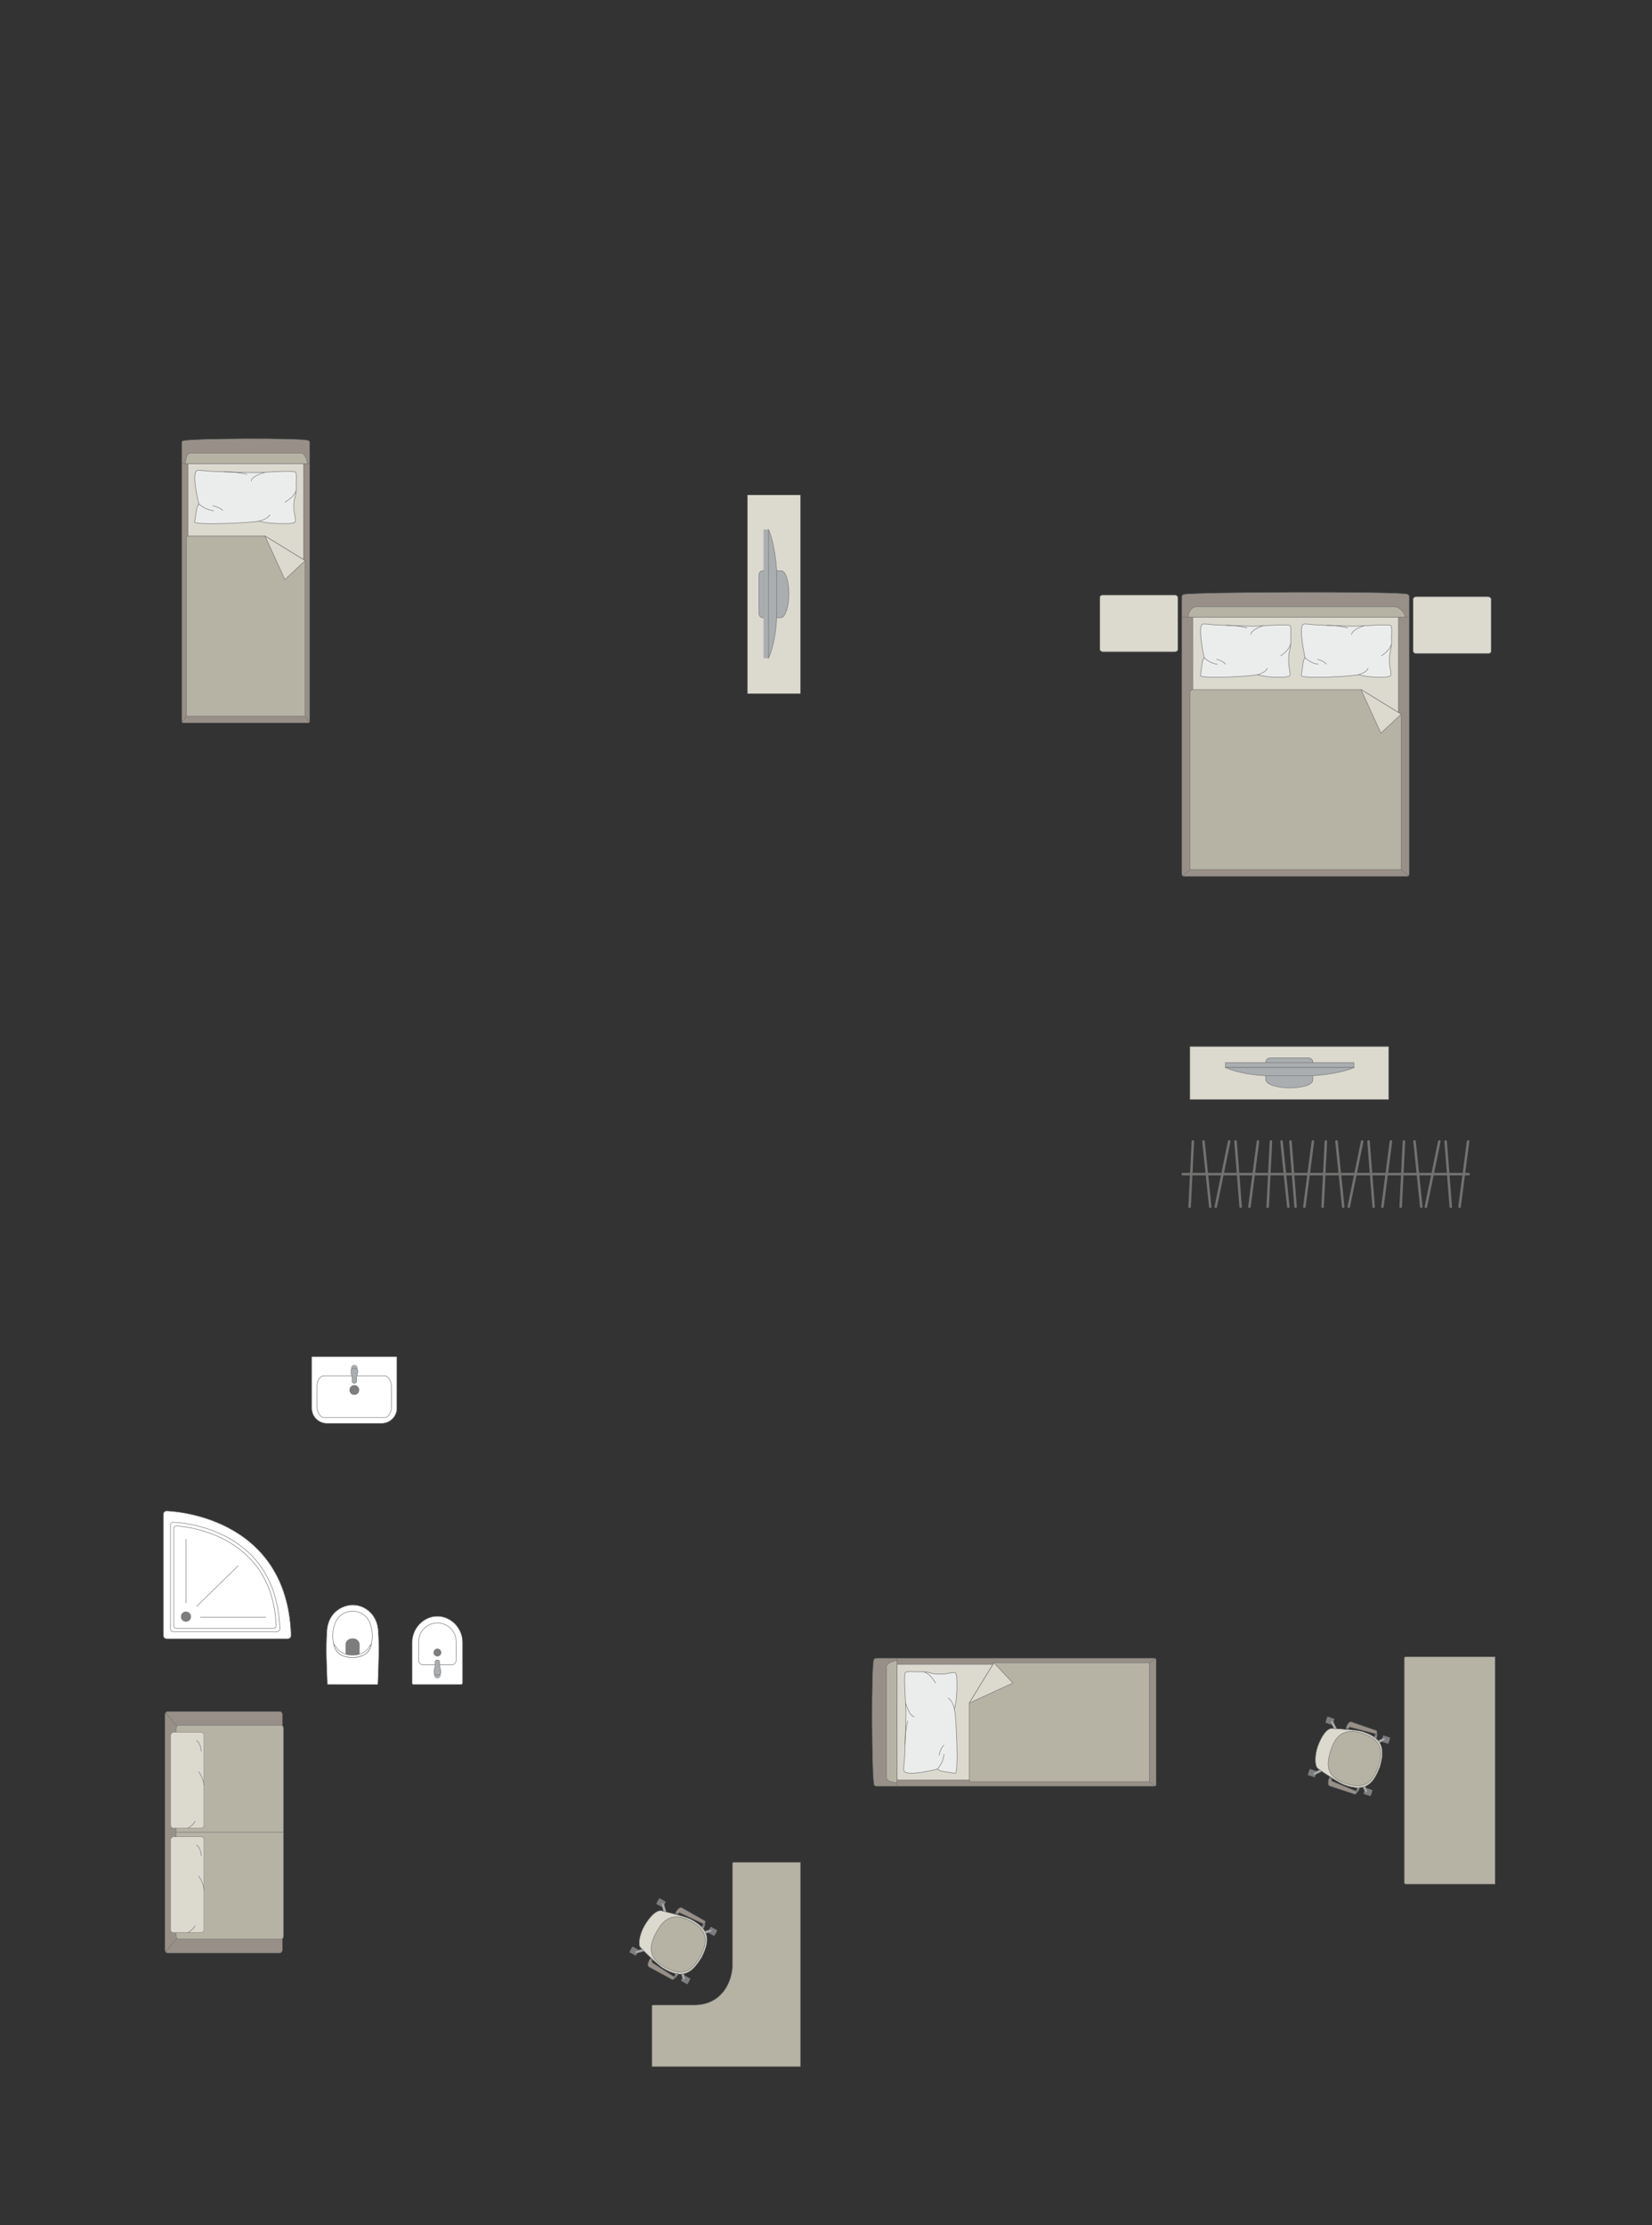 <?xml version="1.0" encoding="UTF-8"?>
<!DOCTYPE svg PUBLIC "-//W3C//DTD SVG 1.1//EN" "http://www.w3.org/Graphics/SVG/1.1/DTD/svg11.dtd">
<!-- Creator: CorelDRAW -->
<svg xmlns="http://www.w3.org/2000/svg" xml:space="preserve" width="116.386mm" height="156.713mm" version="1.1" style="shape-rendering:geometricPrecision; text-rendering:geometricPrecision; image-rendering:optimizeQuality; fill-rule:evenodd; clip-rule:evenodd"
viewBox="0 0 15682.16 21115.92"
 xmlns:xlink="http://www.w3.org/1999/xlink"
 xmlns:xodm="http://www.corel.com/coreldraw/odm/2003">
 <rect x="0" y="0" width="15682.16" height="21115.92" fill="#333333" stroke="none"/>
 <defs>
  <style type="text/css">
   <![CDATA[
    .str0 {stroke:#727271;stroke-width:4.74;stroke-miterlimit:22.926}
    .str1 {stroke:#727271;stroke-width:4.74;stroke-linejoin:round;stroke-miterlimit:22.926}
    .str3 {stroke:#727271;stroke-width:4.74;stroke-linecap:round;stroke-miterlimit:22.926}
    .str2 {stroke:#727271;stroke-width:4.74;stroke-linecap:round;stroke-linejoin:round;stroke-miterlimit:22.926}
    .str4 {stroke:#727271;stroke-width:23.76;stroke-linecap:round;stroke-linejoin:round;stroke-miterlimit:22.926}
    .fil1 {fill:none}
    .fil4 {fill:#EBECEC}
    .fil2 {fill:#DCD9CF}
    .fil3 {fill:#B6B3A5}
    .fil5 {fill:#AAAEB1}
    .fil0 {fill:#989088}
    .fil6 {fill:#7C7D7E}
    .fil7 {fill:white}
   ]]>
  </style>
 </defs>
 <g id="мебель">
  <g id="_1643966708864">
   <g>
    <path class="fil0 str0" d="M1737.14 4184.3c51.88,-23.3 1140.42,-29.63 1191.38,-2.59 5.78,0 10.5,13.66 10.5,23.82l0 2634.78c0,10.17 -4.72,18.51 -10.5,18.51l-1191.69 0c-5.78,0 -10.5,-8.34 -10.5,-18.51l0 -2440.39 0 -194.39c0,-10.17 5.04,-21.24 10.81,-21.24z"/>
    <line class="fil1 str0" x1="1726.33" y1="4399.7" x2="2939.02" y2= "4399.7" />
    <polygon class="fil2 str0" points="2881.93,4399.7 2881.93,6774.12 1784.19,6774.12 1784.19,4399.7 "/>
    <line class="fil1 str0" x1="1729.1" y1="6852.8" x2="1784.19" y2= "6774.12" />
    <line class="fil1 str0" x1="2881.93" y1="6774.12" x2="2936.68" y2= "6851.9" />
    <path class="fil3 str0" d="M1760.06 4399.7c0.28,-45.29 15.74,-97.16 42.98,-99.13l1060.81 0c31.37,0.75 65.61,99.13 50.43,99.13l-1154.23 0z"/>
    <path class="fil3 str0" d="M2896.94 5319.89l0 1475.86 -1127.61 0 0 -1690.21c0.53,-15.29 9.78,-19.13 18.58,-19.13 365.42,0 361.97,0 727.39,0 69.82,42.71 327.65,200.46 381.63,233.48z"/>
    <polygon class="fil2 str1" points="2896.92,5319.9 2704.54,5500.28 2515.3,5086.42 "/>
   </g>
   <g>
    <path class="fil4 str2" d="M1872.12 4465.73c11.98,-5.83 88.11,3.53 132.29,7.05 0,0 368.21,13.56 404.28,11.88 45.66,3.42 360.37,-23.67 393.43,-6.43 17.83,5.83 9.01,108.91 9.01,108.91 0,0 6.12,82.41 -10.74,130 -16.86,47.6 -9.3,134.15 -9.3,134.15 0,0 17.62,91.81 13.25,95.72 -2.41,16.96 -48.97,20.14 -48.97,20.14 0,0 -168.39,11.94 -300.19,-22.03 -22.66,14.05 -618.4,44.21 -607.2,6.66l21.61 -135.56 18.11 -33.42c0,0 -75.09,-297.83 -15.59,-317.08z"/>
    <path class="fil1 str2" d="M2384.69 4563.77c8.5,-49.96 131.68,-81.98 131.68,-81.98"/>
    <path class="fil1 str2" d="M2704.99 4765.75c96.29,-55.86 103.28,-108.02 103.28,-108.02"/>
    <path class="fil1 str2" d="M2561.33 4885.02c-21.8,45.37 -106.14,60.11 -106.14,60.11"/>
    <path class="fil1 str2" d="M1887.71 4782.8c68.92,61.39 140.44,62.68 140.44,62.68"/>
    <path class="fil1 str2" d="M2020.72 4799.84c74.05,15.44 93.65,45.66 93.65,45.66"/>
    <path class="fil1 str2" d="M2121.06 4476.91c131.39,-0.42 222.97,24.47 222.97,24.47"/>
   </g>
  </g>
  <rect class="fil2 str0" x="13414.44" y="5663.26" width="741.08" height="538.97" rx="28.81" ry="23.94"/>
  <rect class="fil2 str0" x="10440.32" y="5646.38" width="741.08" height="538.97" rx="28.81" ry="23.94"/>
  <g id="_1643966716976">
   <g>
    <path class="fil0 str0" d="M11239.3 5641.63c92.22,-23.3 2027.4,-29.63 2118,-2.59 10.27,0 18.66,13.66 18.66,23.82l0 2634.78c0,10.17 -8.39,18.51 -18.66,18.51l-2118.56 0c-10.27,0 -18.66,-8.34 -18.66,-18.51l0 -2440.39 0 -194.39c0,-10.17 8.95,-21.24 19.21,-21.24z"/>
    <line class="fil1 str0" x1="11220.08" y1="5857.02" x2="13375.96" y2= "5857.02" />
    <polygon class="fil2 str0" points="13274.46,5857.02 13274.46,8231.44 11322.95,8231.44 11322.95,5857.02 "/>
    <line class="fil1 str0" x1="11224.99" y1="8310.12" x2="11322.95" y2= "8231.44" />
    <line class="fil1 str0" x1="13274.46" y1="8231.44" x2="13371.83" y2= "8309.22" />
    <path class="fil3 str0" d="M11280.04 5857.02c0.5,-45.29 27.97,-97.16 76.4,-99.13l1885.91 0c55.76,0.75 116.62,99.13 89.66,99.13l-2051.97 0z"/>
    <path class="fil3 str0" d="M13301.15 6777.19l0 1475.87 -2004.63 0 0 -1678.26c-0.08,-15.31 11.76,-30.61 26.42,-31.1 649.65,0 946.93,0 1596.58,0 59.81,36.6 364.44,222.96 381.63,233.48z"/>
    <polygon class="fil2 str1" points="13301.14,6777.21 13108.75,6957.59 12919.52,6543.73 "/>
   </g>
   <g>
    <path class="fil4 str2" d="M12374.49 5923.05c10.66,-5.83 78.33,3.53 117.6,7.05 0,0 327.29,13.56 359.36,11.88 40.6,3.42 320.32,-23.67 349.72,-6.43 15.83,5.83 8.02,108.91 8.02,108.91 0,0 5.43,82.41 -9.55,130 -15,47.6 -8.26,134.15 -8.26,134.15 0,0 15.67,91.81 11.76,95.72 -2.14,16.96 -43.52,20.14 -43.52,20.14 0,0 -149.67,11.94 -266.83,-22.03 -20.16,14.05 -549.71,44.21 -539.74,6.66l19.2 -135.56 16.1 -33.42c0,0 -66.75,-297.83 -13.86,-317.08z"/>
    <path class="fil1 str2" d="M12830.11 6021.09c7.56,-49.96 117.05,-81.98 117.05,-81.98"/>
    <path class="fil1 str2" d="M13114.83 6223.07c85.57,-55.86 91.8,-108.02 91.8,-108.02"/>
    <path class="fil1 str2" d="M12987.12 6342.34c-19.38,45.37 -94.33,60.11 -94.33,60.11"/>
    <path class="fil1 str2" d="M12388.35 6240.12c61.27,61.39 124.84,62.68 124.84,62.68"/>
    <path class="fil1 str2" d="M12506.58 6257.16c65.84,15.44 83.24,45.66 83.24,45.66"/>
    <path class="fil1 str2" d="M12595.78 5934.23c116.79,-0.42 198.21,24.47 198.21,24.47"/>
   </g>
   <g>
    <path class="fil4 str2" d="M11417.25 5923.05c10.66,-5.83 78.33,3.53 117.6,7.05 0,0 327.29,13.56 359.36,11.88 40.6,3.42 320.32,-23.67 349.72,-6.43 15.83,5.83 8.02,108.91 8.02,108.91 0,0 5.43,82.41 -9.55,130 -15,47.6 -8.26,134.15 -8.26,134.15 0,0 15.67,91.81 11.76,95.72 -2.14,16.96 -43.52,20.14 -43.52,20.14 0,0 -149.67,11.94 -266.83,-22.03 -20.16,14.05 -549.71,44.21 -539.74,6.66l19.2 -135.56 16.1 -33.42c0,0 -66.75,-297.83 -13.86,-317.08z"/>
    <path class="fil1 str2" d="M11872.87 6021.09c7.56,-49.96 117.05,-81.98 117.05,-81.98"/>
    <path class="fil1 str2" d="M12157.59 6223.07c85.57,-55.86 91.8,-108.02 91.8,-108.02"/>
    <path class="fil1 str2" d="M12029.89 6342.34c-19.38,45.37 -94.33,60.11 -94.33,60.11"/>
    <path class="fil1 str2" d="M11431.12 6240.12c61.27,61.39 124.84,62.68 124.84,62.68"/>
    <path class="fil1 str2" d="M11549.34 6257.16c65.84,15.44 83.24,45.66 83.24,45.66"/>
    <path class="fil1 str2" d="M11638.54 5934.23c116.79,-0.42 198.21,24.47 198.21,24.47"/>
   </g>
  </g>
  <g id="_1643966730752">
   <rect class="fil2 str0" x="11296.15" y="9930.86" width="1886.39" height="502.59"/>
   <g>
    <path class="fil5 str0" d="M12238.71 10323.98l0 0c91.15,0 223.96,-19.47 223.96,-77.52l0 -168.01c0,-20.97 -17.17,-38.13 -38.13,-38.13l-370.39 0c-20.97,0 -38.13,17.15 -38.13,38.13l0 165.92c0,52.75 133.5,79.61 222.7,79.61z"/>
    <rect class="fil5 str0" x="11633.26" y="10084.73" width="1219.27" height="46.08"/>
    <path class="fil5 str0" d="M12018.94 10207.49l444.97 0c0,0 243.43,-12.17 388.61,-76.68l-1219.27 0c0,0 140.58,67.47 385.69,76.68z"/>
   </g>
  </g>
  <g id="_1643966735696">
   <rect class="fil0 str0" transform="matrix(2.64351E-14 -0.998 0.815 2.1584E-14 1566.93 18532.4)" width="2294.91" height="1365.67" rx="28.7" ry="28.7"/>
   <rect class="fil3 str0" transform="matrix(2.65069E-14 -1.001 0.818 2.16598E-14 1672.83 18402.5)" width="2028.71" height="1244.58" rx="27.96" ry="27.96"/>
   <line class="fil1 str0" x1="1672.83" y1="17387.31" x2="2690.69" y2= "17387.31" />
   <line class="fil1 str0" x1="1572.3" y1="18523.62" x2="1678.59" y2= "18393.06" />
   <line class="fil1 str0" x1="1572.32" y1="16251.16" x2="1678.63" y2= "16381.51" />
   <g>
    <rect class="fil2 str3" transform="matrix(1.78927E-14 -0.676 0.63 1.66741E-14 1619.15 18339.8)" width="1345.66" height="504.45" rx="46.62" ry="46.62"/>
    <path class="fil1 str3" d="M1886.3 17805.16c0,0 39.9,47.11 50.45,128.02"/>
    <path class="fil1 str3" d="M1784.14 18339.82c0,0 49.38,-28.07 67.86,-65.03"/>
    <path class="fil1 str3" d="M1909.81 17608.95c0,0 -0.79,-70.48 -44.56,-100.54"/>
   </g>
   <g>
    <rect class="fil2 str3" transform="matrix(1.78927E-14 -0.676 0.63 1.66741E-14 1619.15 17348.7)" width="1345.66" height="504.45" rx="46.62" ry="46.62"/>
    <path class="fil1 str3" d="M1886.3 16814.01c0,0 39.9,47.12 50.45,128.03"/>
    <path class="fil1 str3" d="M1784.14 17348.68c0,0 49.38,-28.07 67.86,-65.03"/>
    <path class="fil1 str3" d="M1909.81 16617.81c0,0 -0.79,-70.48 -44.56,-100.54"/>
   </g>
  </g>
  <g id="_1643966743472">
   <rect class="fil6 str1" transform="matrix(0.029 -0.053 0.053 0.029 6462.97 18797.1)" width="1021.98" height="1170.53" rx="50.56" ry="50.56"/>
   <rect class="fil6 str1" transform="matrix(0.029 -0.053 0.053 0.029 6717.64 18338.3)" width="1021.98" height="1170.53" rx="50.56" ry="50.56"/>
   <rect class="fil6 str1" transform="matrix(0.029 -0.053 0.053 0.029 5974.16 18525.7)" width="1021.98" height="1170.53" rx="50.56" ry="50.56"/>
   <rect class="fil6 str1" transform="matrix(0.029 -0.053 0.053 0.029 6228.83 18067)" width="1021.98" height="1170.53" rx="50.56" ry="50.56"/>
   <rect class="fil6 str1" transform="matrix(0.025 -0.044 0.045 0.025 6472.36 18780.1)" width="457.52" height="1366.61"/>
   <rect class="fil6 str1" transform="matrix(0.025 -0.044 0.045 0.025 6727.04 18321.4)" width="457.52" height="1366.61"/>
   <rect class="fil6 str1" transform="matrix(0.025 -0.044 0.045 0.025 6238.23 18050)" width="457.52" height="1366.61"/>
   <rect class="fil6 str1" transform="matrix(0.025 -0.044 0.045 0.025 5983.55 18508.8)" width="457.52" height="1366.61"/>
   <path class="fil5 str0" d="M6026.06 18528.59l0 0c-1.66,-5.77 2.61,-12.05 9.46,-14.05l85.72 -25.2c6.84,-2.01 14,1.78 15.64,7.55l0 0c1.64,5.77 -2.43,12.75 -9.3,14.66l-86.06 23.97c-6.87,1.91 -13.82,-1.16 -15.47,-6.93z"/>
   <path class="fil5 str0" d="M6287.62 18057.45l0 0c-5.77,1.64 -8.84,8.6 -6.93,15.47l23.94 86.07c1.91,6.87 8.91,10.94 14.69,9.28l0 0c5.77,-1.64 9.53,-8.79 7.52,-15.63l-25.17 -85.72c-2.01,-6.84 -8.29,-11.13 -14.05,-9.47z"/>
   <path class="fil5 str0" d="M6757.97 18318.58l0 0c1.64,5.77 -2.63,12.05 -9.47,14.05l-85.71 25.18c-6.84,2.01 -14,-1.77 -15.64,-7.55l0 0c-1.66,-5.77 2.41,-12.73 9.3,-14.65l86.06 -23.97c6.87,-1.91 13.82,1.15 15.47,6.93z"/>
   <path class="fil5 str0" d="M6496.19 18790.11l0 0c5.77,-1.66 8.83,-8.6 6.91,-15.47l-23.94 -86.07c-1.91,-6.87 -8.91,-10.94 -14.67,-9.3l0 0c-5.77,1.66 -9.54,8.8 -7.53,15.64l25.17 85.72c2.02,6.84 8.29,11.12 14.07,9.47z"/>
   <path class="fil2 str0" d="M6117.71 18274.12l0 0c77.29,-130.32 138.42,-148.59 161.39,-141.53 77.09,19.3 221.72,53.6 277.42,80.67 161.22,86.21 198.17,177.4 103.54,361.97l0 0c-78.24,126.09 -163.31,222.49 -361.97,103.54 -45.48,-26.21 -149.36,-126.05 -217.91,-196.79 -26.65,-27.89 -7.32,-130.78 37.53,-207.85z"/>
   <path class="fil3 str0" d="M6232.38 18333l0 0c53.2,-95.83 138.74,-205.21 327.8,-100.25l0 0c136.78,75.93 178.61,168.47 86.41,334.54l0 0c-80.48,144.97 -172.3,191.43 -329.85,103.95l0 0c-132.37,-73.49 -181.63,-163.05 -84.36,-338.24z"/>
   <path class="fil0 str0" d="M6190.62 18603.08l-21.42 -11.88c0,0 -34.56,59.1 -7.15,74.31 27.39,15.21 219.41,118.92 219.41,118.92 11.87,6.25 26.72,-17.62 14.34,-25.82l-204.77 -133.25c-3.38,-2.13 -7.67,-11.06 -0.4,-22.29z"/>
   <path class="fil6 str1" d="M6395.79 18758.61c0,0 13.07,-10.67 20.59,-30.1l19.12 3.02c0,0 -11.92,35.32 -37.62,45.13l-2.09 -18.04z"/>
   <path class="fil5 str0" d="M6411.11 18739.52c0,0 13.41,2.69 15.17,10.97 3.87,-6.16 6.82,-12.61 9.2,-18.9l-19.11 -3.07 -5.27 11.01z"/>
   <polygon class="fil6 str1" points="6191.82,18591.53 6186.63,18600.87 6171.81,18592.64 6179.11,18579.47 "/>
   <path class="fil0 str0" d="M6435.15 18162.75l-21.42 -11.88c0,0 31.89,-60.59 59.29,-45.38 27.41,15.21 216.96,123.34 216.96,123.34 11.59,6.78 -0.82,32 -14.34,25.82l-221.37 -103.33c-3.6,-1.74 -13.43,-0.65 -19.12,11.44z"/>
   <path class="fil6 str1" d="M6675.64 18254.65c0,0 -1.79,16.2 -14.31,32.85l12.84 14.54c0,0 23.16,-28.15 17.89,-55.15l-16.43 7.76z"/>
   <path class="fil5 str0" d="M6667.54 18277.76c0,0 9.38,9.94 17.34,7.07 -3.19,6.54 -6.59,11.82 -10.69,17.17l-12.87 -14.5 6.21 -9.74z"/>
   <polygon class="fil6 str1" points="6425.99,18169.88 6431.16,18160.54 6416.34,18152.31 6409.02,18165.48 "/>
  </g>
  <path class="fil3 str1" d="M6189.76 19610.7l1408.21 0 0 -1938.5 -630.42 0c-7.11,-0.13 -13.46,3.26 -13.53,11.29l0 953.49c0,186.43 -113.99,387.95 -357.62,389.94l-395.85 0c-5,0.11 -10.63,2.84 -10.79,8.42l0 575.35z"/>
  <g id="_1643966693504">
   <rect class="fil6 str1" transform="matrix(0.019 -0.057 0.057 0.019 12943.7 17023.3)" width="1021.98" height="1170.53" rx="50.56" ry="50.56"/>
   <rect class="fil6 str1" transform="matrix(0.019 -0.057 0.057 0.019 13111.4 16526.1)" width="1021.98" height="1170.53" rx="50.56" ry="50.56"/>
   <rect class="fil6 str1" transform="matrix(0.019 -0.057 0.057 0.019 12413.9 16844.6)" width="1021.98" height="1170.53" rx="50.56" ry="50.56"/>
   <rect class="fil6 str1" transform="matrix(0.019 -0.057 0.057 0.019 12581.6 16347.4)" width="1021.98" height="1170.53" rx="50.56" ry="50.56"/>
   <rect class="fil6 str1" transform="matrix(0.016 -0.048 0.049 0.017 12949.9 17004.9)" width="457.52" height="1366.61"/>
   <rect class="fil6 str1" transform="matrix(0.016 -0.048 0.049 0.017 13117.6 16507.8)" width="457.52" height="1366.61"/>
   <rect class="fil6 str1" transform="matrix(0.016 -0.048 0.049 0.017 12587.8 16329.1)" width="457.52" height="1366.61"/>
   <rect class="fil6 str1" transform="matrix(0.016 -0.048 0.049 0.017 12420.1 16826.2)" width="457.52" height="1366.61"/>
   <path class="fil5 str0" d="M12465.49 16838.05l0 0c-2.67,-5.38 0.4,-12.33 6.78,-15.54l79.77 -40.25c6.36,-3.21 14.08,-0.78 16.75,4.59l0 0c2.65,5.38 -0.09,12.98 -6.51,16.1l-80.32 39.1c-6.41,3.13 -13.8,1.36 -16.47,-4.02z"/>
   <path class="fil5 str0" d="M12637.74 16327.44l0 0c-5.38,2.65 -7.13,10.05 -4.02,16.47l39.09 80.33c3.13,6.41 10.74,9.15 16.12,6.49l0 0c5.38,-2.67 7.79,-10.38 4.57,-16.75l-40.22 -79.77c-3.21,-6.37 -10.16,-9.45 -15.54,-6.78z"/>
   <path class="fil5 str0" d="M13147.49 16499.4l0 0c2.65,5.38 -0.42,12.32 -6.78,15.52l-79.77 40.25c-6.37,3.21 -14.08,0.78 -16.75,-4.59l0 0c-2.67,-5.38 0.08,-12.98 6.49,-16.09l80.33 -39.12c6.41,-3.11 13.8,-1.35 16.47,4.03z"/>
   <path class="fil5 str0" d="M12975.1 17010.42l0 0c5.38,-2.67 7.13,-10.05 4.02,-16.47l-39.09 -80.33c-3.13,-6.41 -10.74,-9.15 -16.12,-6.49l0 0c-5.38,2.67 -7.79,10.38 -4.58,16.75l40.23 79.77c3.21,6.37 10.16,9.45 15.54,6.78z"/>
   <path class="fil2 str0" d="M12509.72 16571.22l0 0c52.51,-142.14 109.34,-171.14 133.21,-168.35 79.3,5.07 227.76,12.71 287.42,29.28 174.14,55.7 226.93,138.73 167.16,337.35l0 0c-54.21,138.14 -120.47,248.29 -337.34,167.15 -49.45,-17.57 -169.65,-97.01 -249.84,-154.23 -31.25,-22.62 -30.8,-127.32 -0.61,-211.21z"/>
   <path class="fil3 str0" d="M12633.13 16608.43l0 0c35.03,-103.86 99.43,-226.88 304.33,-157.77l0 0c148.23,50 206.09,133.48 145.37,313.46l0 0c-53.01,157.11 -134.92,219.37 -305.69,161.77l0 0c-143.45,-48.4 -208.06,-127.6 -144.01,-317.47z"/>
   <path class="fil0 str0" d="M12640.79 16881.62l-23.2 -7.84c0,0 -23.34,64.37 6.36,74.39 29.7,10.01 237.27,77.37 237.27,77.37 12.81,4.02 23.12,-22.15 9.45,-27.99l-225.45 -94.1c-3.71,-1.48 -9.53,-9.5 -4.42,-21.83z"/>
   <path class="fil6 str1" d="M12870.66 16997.56c0,0 10.94,-12.85 14.82,-33.32l19.35 -0.47c0,0 -5.35,36.88 -28.85,51.18l-5.32 -17.38z"/>
   <path class="fil5 str0" d="M12882.29 16976.02c0,0 13.68,0.23 16.9,8.06 2.69,-6.78 4.45,-13.65 5.65,-20.27l-19.35 0.42 -3.19 11.79z"/>
   <polygon class="fil6 str1" points="12639.89,16870.05 12636.48,16880.15 12620.41,16874.74 12625.22,16860.47 "/>
   <path class="fil0 str0" d="M12801.85 16404.39l-23.22 -7.84c0,0 20.43,-65.34 50.12,-55.33 29.7,10.02 235.66,82.17 235.66,82.17 12.61,4.57 4.96,31.62 -9.45,27.99l-236.38 -61.7c-3.85,-1.05 -13.34,1.79 -16.75,14.71z"/>
   <path class="fil6 str1" d="M13054.98 16451.38c0,0 1.16,16.25 -8.14,34.88l15.24 11.98c0,0 17.71,-31.87 7.65,-57.47l-14.75 10.6z"/>
   <path class="fil5 str0" d="M13051.18 16475.55c0,0 11.02,8.1 18.32,3.84 -1.95,7.01 -4.34,12.81 -7.4,18.81l-15.27 -11.94 4.34 -10.71z"/>
   <polygon class="fil6 str1" points="12794.12,16413.04 12797.53,16402.92 12781.46,16397.51 12776.64,16411.78 "/>
  </g>
  <path class="fil3 str0" d="M13344.28 15723l848.8 0 0 2155.88 -848.8 0c-7.45,0 -13.53,-6.08 -13.53,-13.53l0 -2128.82c0,-7.45 6.08,-13.53 13.53,-13.53z"/>
  <g id="_1606874925680">
   <g>
    <path class="fil0 str0" d="M8299.43 16939.06c-23.3,-51.88 -29.63,-1140.42 -2.59,-1191.38 0,-5.78 13.66,-10.5 23.82,-10.5l2634.78 0c10.17,0 18.51,4.72 18.51,10.5l0 1191.69c0,5.78 -8.34,10.5 -18.51,10.5l-2440.39 0 -194.39 0c-10.17,0 -21.24,-5.04 -21.24,-10.81z"/>
    <line class="fil1 str0" x1="8514.83" y1="16949.87" x2="8514.83" y2= "15737.19" />
    <polygon class="fil2 str0" points="8514.83,15794.28 10889.25,15794.28 10889.25,16892.01 8514.83,16892.01 "/>
    <line class="fil1 str0" x1="10967.93" y1="16947.11" x2="10889.25" y2= "16892.01" />
    <line class="fil1 str0" x1="10889.25" y1="15794.28" x2="10967.02" y2= "15739.52" />
    <path class="fil3 str0" d="M8514.83 16916.14c-45.29,-0.28 -97.16,-15.74 -99.13,-42.98l0 -1060.81c0.75,-31.37 99.13,-65.61 99.13,-50.43l0 1154.23z"/>
    <path class="fil3 str0" d="M9435.02 15779.27l1475.86 0 0 1127.61 -1690.21 0c-15.29,-0.53 -19.13,-9.78 -19.13,-18.58 0,-365.42 0,-361.97 0,-727.39 42.71,-69.82 200.46,-327.65 233.48,-381.63z"/>
    <polygon class="fil2 str1" points="9435.03,15779.28 9615.41,15971.67 9201.55,16160.9 "/>
   </g>
   <g>
    <path class="fil4 str2" d="M8580.86 16804.08c-5.83,-11.98 3.53,-88.11 7.05,-132.29 0,0 13.56,-368.21 11.88,-404.28 3.42,-45.66 -23.67,-360.37 -6.43,-393.43 5.83,-17.83 108.91,-9.01 108.91,-9.01 0,0 82.41,-6.12 130,10.74 47.6,16.86 134.15,9.3 134.15,9.3 0,0 91.81,-17.62 95.72,-13.25 16.96,2.41 20.14,48.97 20.14,48.97 0,0 11.94,168.39 -22.03,300.19 14.05,22.66 44.21,618.4 6.66,607.2l-135.56 -21.61 -33.42 -18.11c0,0 -297.83,75.09 -317.08,15.59z"/>
    <path class="fil1 str2" d="M8678.89 16291.52c-49.96,-8.5 -81.98,-131.68 -81.98,-131.68"/>
    <path class="fil1 str2" d="M8880.87 15971.21c-55.86,-96.29 -108.02,-103.28 -108.02,-103.28"/>
    <path class="fil1 str2" d="M9000.15 16114.87c45.37,21.8 60.11,106.14 60.11,106.14"/>
    <path class="fil1 str2" d="M8897.93 16788.49c61.39,-68.92 62.68,-140.44 62.68,-140.44"/>
    <path class="fil1 str2" d="M8914.96 16655.48c15.44,-74.05 45.66,-93.65 45.66,-93.65"/>
    <path class="fil1 str2" d="M8592.04 16555.14c-0.42,-131.39 24.47,-222.97 24.47,-222.97"/>
   </g>
  </g>
  <g id="_1606874929616">
   <line class="fil1 str4" x1="11227.53" y1="11141.92" x2="13941.57" y2= "11141.92" />
   <line class="fil1 str4" x1="11292.78" y1="11451.69" x2="11323.77" y2= "10832.15" />
   <line class="fil1 str4" x1="11424.6" y1="10832.15" x2="11488.5" y2= "11451.69" />
   <line class="fil1 str4" x1="11541.13" y1="11451.69" x2="11668.36" y2= "10832.15" />
   <line class="fil1 str4" x1="11777.19" y1="11451.69" x2="11728.71" y2= "10832.15" />
   <line class="fil1 str4" x1="11941.48" y1="10832.15" x2="11860.82" y2= "11451.69" />
   <line class="fil1 str4" x1="12033.86" y1="11451.69" x2="12064.85" y2= "10832.15" />
   <line class="fil1 str4" x1="12165.53" y1="10832.15" x2="12229.44" y2= "11451.69" />
   <line class="fil1 str4" x1="12298.68" y1="11451.69" x2="12250.2" y2= "10832.15" />
   <line class="fil1 str4" x1="12462.97" y1="10832.15" x2="12382.32" y2= "11451.69" />
   <line class="fil1 str4" x1="12555.34" y1="11451.69" x2="12586.33" y2= "10832.15" />
   <line class="fil1 str4" x1="12687.16" y1="10832.15" x2="12750.91" y2= "11451.69" />
   <line class="fil1 str4" x1="12803.7" y1="11451.69" x2="12930.77" y2= "10832.15" />
   <line class="fil1 str4" x1="12991.27" y1="10832.15" x2="13039.75" y2= "11451.69" />
   <line class="fil1 str4" x1="13123.39" y1="11451.69" x2="13203.9" y2= "10832.15" />
   <line class="fil1 str4" x1="13327.41" y1="10832.15" x2="13296.42" y2= "11451.69" />
   <line class="fil1 str4" x1="13492" y1="11451.69" x2="13428.09" y2= "10832.15" />
   <line class="fil1 str4" x1="13662.96" y1="10832.15" x2="13535.74" y2= "11451.69" />
   <line class="fil1 str4" x1="13771.79" y1="11451.69" x2="13723.3" y2= "10832.15" />
   <line class="fil1 str4" x1="13936.09" y1="10832.15" x2="13855.42" y2= "11451.69" />
  </g>
  <g id="_1606874938448">
   <path class="fil7 str0" d="M3922.27 15984.64l456.26 0c6.8,0 12.38,-5.58 12.38,-12.4l0 -388.29c0,-131.58 -107.62,-246.08 -239.17,-246.08l0 0c-131.55,0 -239.17,114.49 -239.17,246.08l0 391c0,5.32 4.37,9.69 9.69,9.69z"/>
   <path class="fil7 str0" d="M4018.33 15799.28l267.41 0c24.62,0 44.75,-20.12 44.75,-44.73l0 -174.92c0,-98.15 -80.29,-178.44 -178.44,-178.44l-0.03 0c-98.15,0 -178.44,80.29 -178.44,178.44l0 174.92c0,24.62 20.13,44.73 44.75,44.73z"/>
   <ellipse class="fil6 str0" cx="4152.32" cy="15682.08" rx="34" ry="34.02"/>
   <g>
    <circle class="fil5 str0" transform="matrix(1.80599E-15 -0.08 0.08 2.48551E-15 4152.01 15895.5)" r="389.19"/>
    <path class="fil5 str0" d="M4131.67 15801.55l0 -34.82c0,-6.98 7.49,-12.68 16.65,-12.68l7.22 0c9.16,0 16.65,5.7 16.65,12.68l0 34.97c0,22.39 37.65,93.61 -16.65,93.61l-7.22 0c-51.3,0 -16.65,-71.21 -16.65,-93.75z"/>
   </g>
  </g>
  <g id="_1606874938544">
   <path class="fil7 str0" d="M3110.65 15984.49l470.05 0.82c4.06,0 6.48,-2.94 6.62,-6.44 6.13,-169.67 13.91,-334.65 4.39,-489.48 -6.44,-180.5 -138.61,-253.56 -227.77,-257.94 -90.41,-8.3 -255.03,54.97 -261.13,257.94 -11.25,161.68 -1.55,326.32 4.38,489.48 0.2,2.18 0.34,5.58 3.46,5.62z"/>
   <path class="fil7 str0" d="M3187.44 15654.81c53.88,99.74 262.2,99.74 319.62,0 50.68,-100.07 45.19,-354.86 -153.42,-365.14 -214.28,0 -220.2,267.34 -166.2,365.14z"/>
   <path class="fil6 str0" d="M3347.24 15706.95l52.43 0c7.36,-0.03 11.51,-6.08 11.53,-11.86 0.16,-30.95 0.32,-61.9 0.49,-92.85 -10.05,-71 -122.44,-66.98 -128.95,0.58 0.18,30.75 0.36,61.51 0.54,92.26 -0.2,5.61 2.75,11.68 7.96,11.84l56 0.03z"/>
   <path class="fil7 str0" d="M3184.13 15618.1l-16.51 -17.54c13.92,69.02 57.18,125.57 179.34,129.04 111.78,-6.18 162.2,-47.11 178.33,-127.49l-16.4 18.18c-27.08,57.55 -95.29,87.69 -161.64,86.67 -62.76,1.12 -133.92,-26.21 -163.13,-88.85z"/>
  </g>
  <g id="_1606874941040">
   <path class="fil7 str0" d="M3623.25 13507.13l-520.31 0c-79.03,0 -143.66,-64.64 -143.66,-143.66l0 -485.02c0,-2.55 2.06,-4.61 4.61,-4.61l799.24 0c2.55,0 4.61,2.06 4.61,4.61l0 484.2c0,79.47 -65.01,144.48 -144.48,144.48z"/>
   <rect class="fil7 str0" x="3009.47" y="13056.43" width="706.35" height="394.34" rx="62.97" ry="101.02"/>
   <ellipse class="fil6 str0" cx="3363.51" cy="13190.49" rx="43.9" ry="43.68"/>
   <g>
    <circle class="fil5 str0" transform="matrix(1.80599E-15 0.08 0.08 -2.48551E-15 3363.58 12983.8)" r="389.19"/>
    <path class="fil5 str0" d="M3343.24 13077.79l0 34.82c0,6.98 7.49,12.68 16.65,12.68l7.22 0c9.16,0 16.65,-5.7 16.65,-12.68l0 -34.97c0,-22.39 37.65,-93.61 -16.65,-93.61l-7.22 0c-51.3,0 -16.65,71.21 -16.65,93.75z"/>
   </g>
  </g>
  <g id="_1606874940608">
   <path class="fil7 str3" d="M1581.43 15551.54l1150.85 0c17.02,0 30.91,-13.91 30.91,-30.92 0,0 0,0 0,0 -35.67,-1162.75 -1181.76,-1181.76 -1181.76,-1181.76l0 0c-17.02,0 -30.92,13.92 -30.92,30.91l0 1150.85c0,17.02 13.91,30.92 30.92,30.92z"/>
   <path class="fil7 str0" d="M1644.67 15483.86l985.14 0c14.57,0 26.46,-11.91 26.46,-26.46 0,0 0,0 0,0 -30.53,-995.34 -1011.61,-1011.62 -1011.61,-1011.62l0 0c-14.57,0 -26.46,11.91 -26.46,26.46l0 985.16c0,14.55 11.9,26.46 26.46,26.46z"/>
   <path class="fil7 str0" d="M1674.39 15452.24l922.47 0c13.51,0 24.55,-11.05 24.55,-24.56 0,0 0,0 0,0 -35.46,-911.33 -947.02,-947.31 -947.02,-947.31l0 0c-13.54,0 -24.58,11.09 -24.58,24.59l0 922.72c0,13.47 11.04,24.56 24.58,24.56z"/>
   <circle class="fil6 str0" cx="1765.21" cy="15341.5" r="45.39"/>
   <line class="fil1 str3" x1="1867.54" y1="15243.47" x2="2259.89" y2= "14859.45" />
   <line class="fil1 str3" x1="1902.02" y1="15348.08" x2="2523.83" y2= "15348.08" />
   <line class="fil1 str3" x1="1766.49" y1="15211.36" x2="1766.49" y2= "14608.57" />
  </g>
  <g id="_1606874943776">
   <rect class="fil2 str0" transform="matrix(6.2562E-15 -0.236 -0.252 -6.6673E-15 7598.33 6582.26)" width="7985.73" height="1996.44"/>
   <g>
    <path class="fil5 str0" d="M7488.86 5639.7l0 0c0,-91.15 -19.47,-223.96 -77.52,-223.96l-168.01 0c-20.97,0 -38.13,17.17 -38.13,38.13l0 370.39c0,20.97 17.15,38.13 38.13,38.13l165.92 0c52.75,0 79.61,-133.5 79.61,-222.7z"/>
    <rect class="fil5 str0" transform="matrix(3.7352E-15 -0.141 -0.152 -4.02768E-15 7295.7 6245.15)" width="8645.29" height="303.02"/>
    <path class="fil5 str0" d="M7372.38 5859.46l0 -444.97c0,0 -12.17,-243.43 -76.68,-388.61l0 1219.27c0,0 67.47,-140.58 76.68,-385.69z"/>
   </g>
  </g>
 </g>
 <g id="контур">
  <polygon class="fil1" points="-0,0 15682.16,0 15682.16,21115.92 -0,21115.92 "/>
 </g>
</svg>
